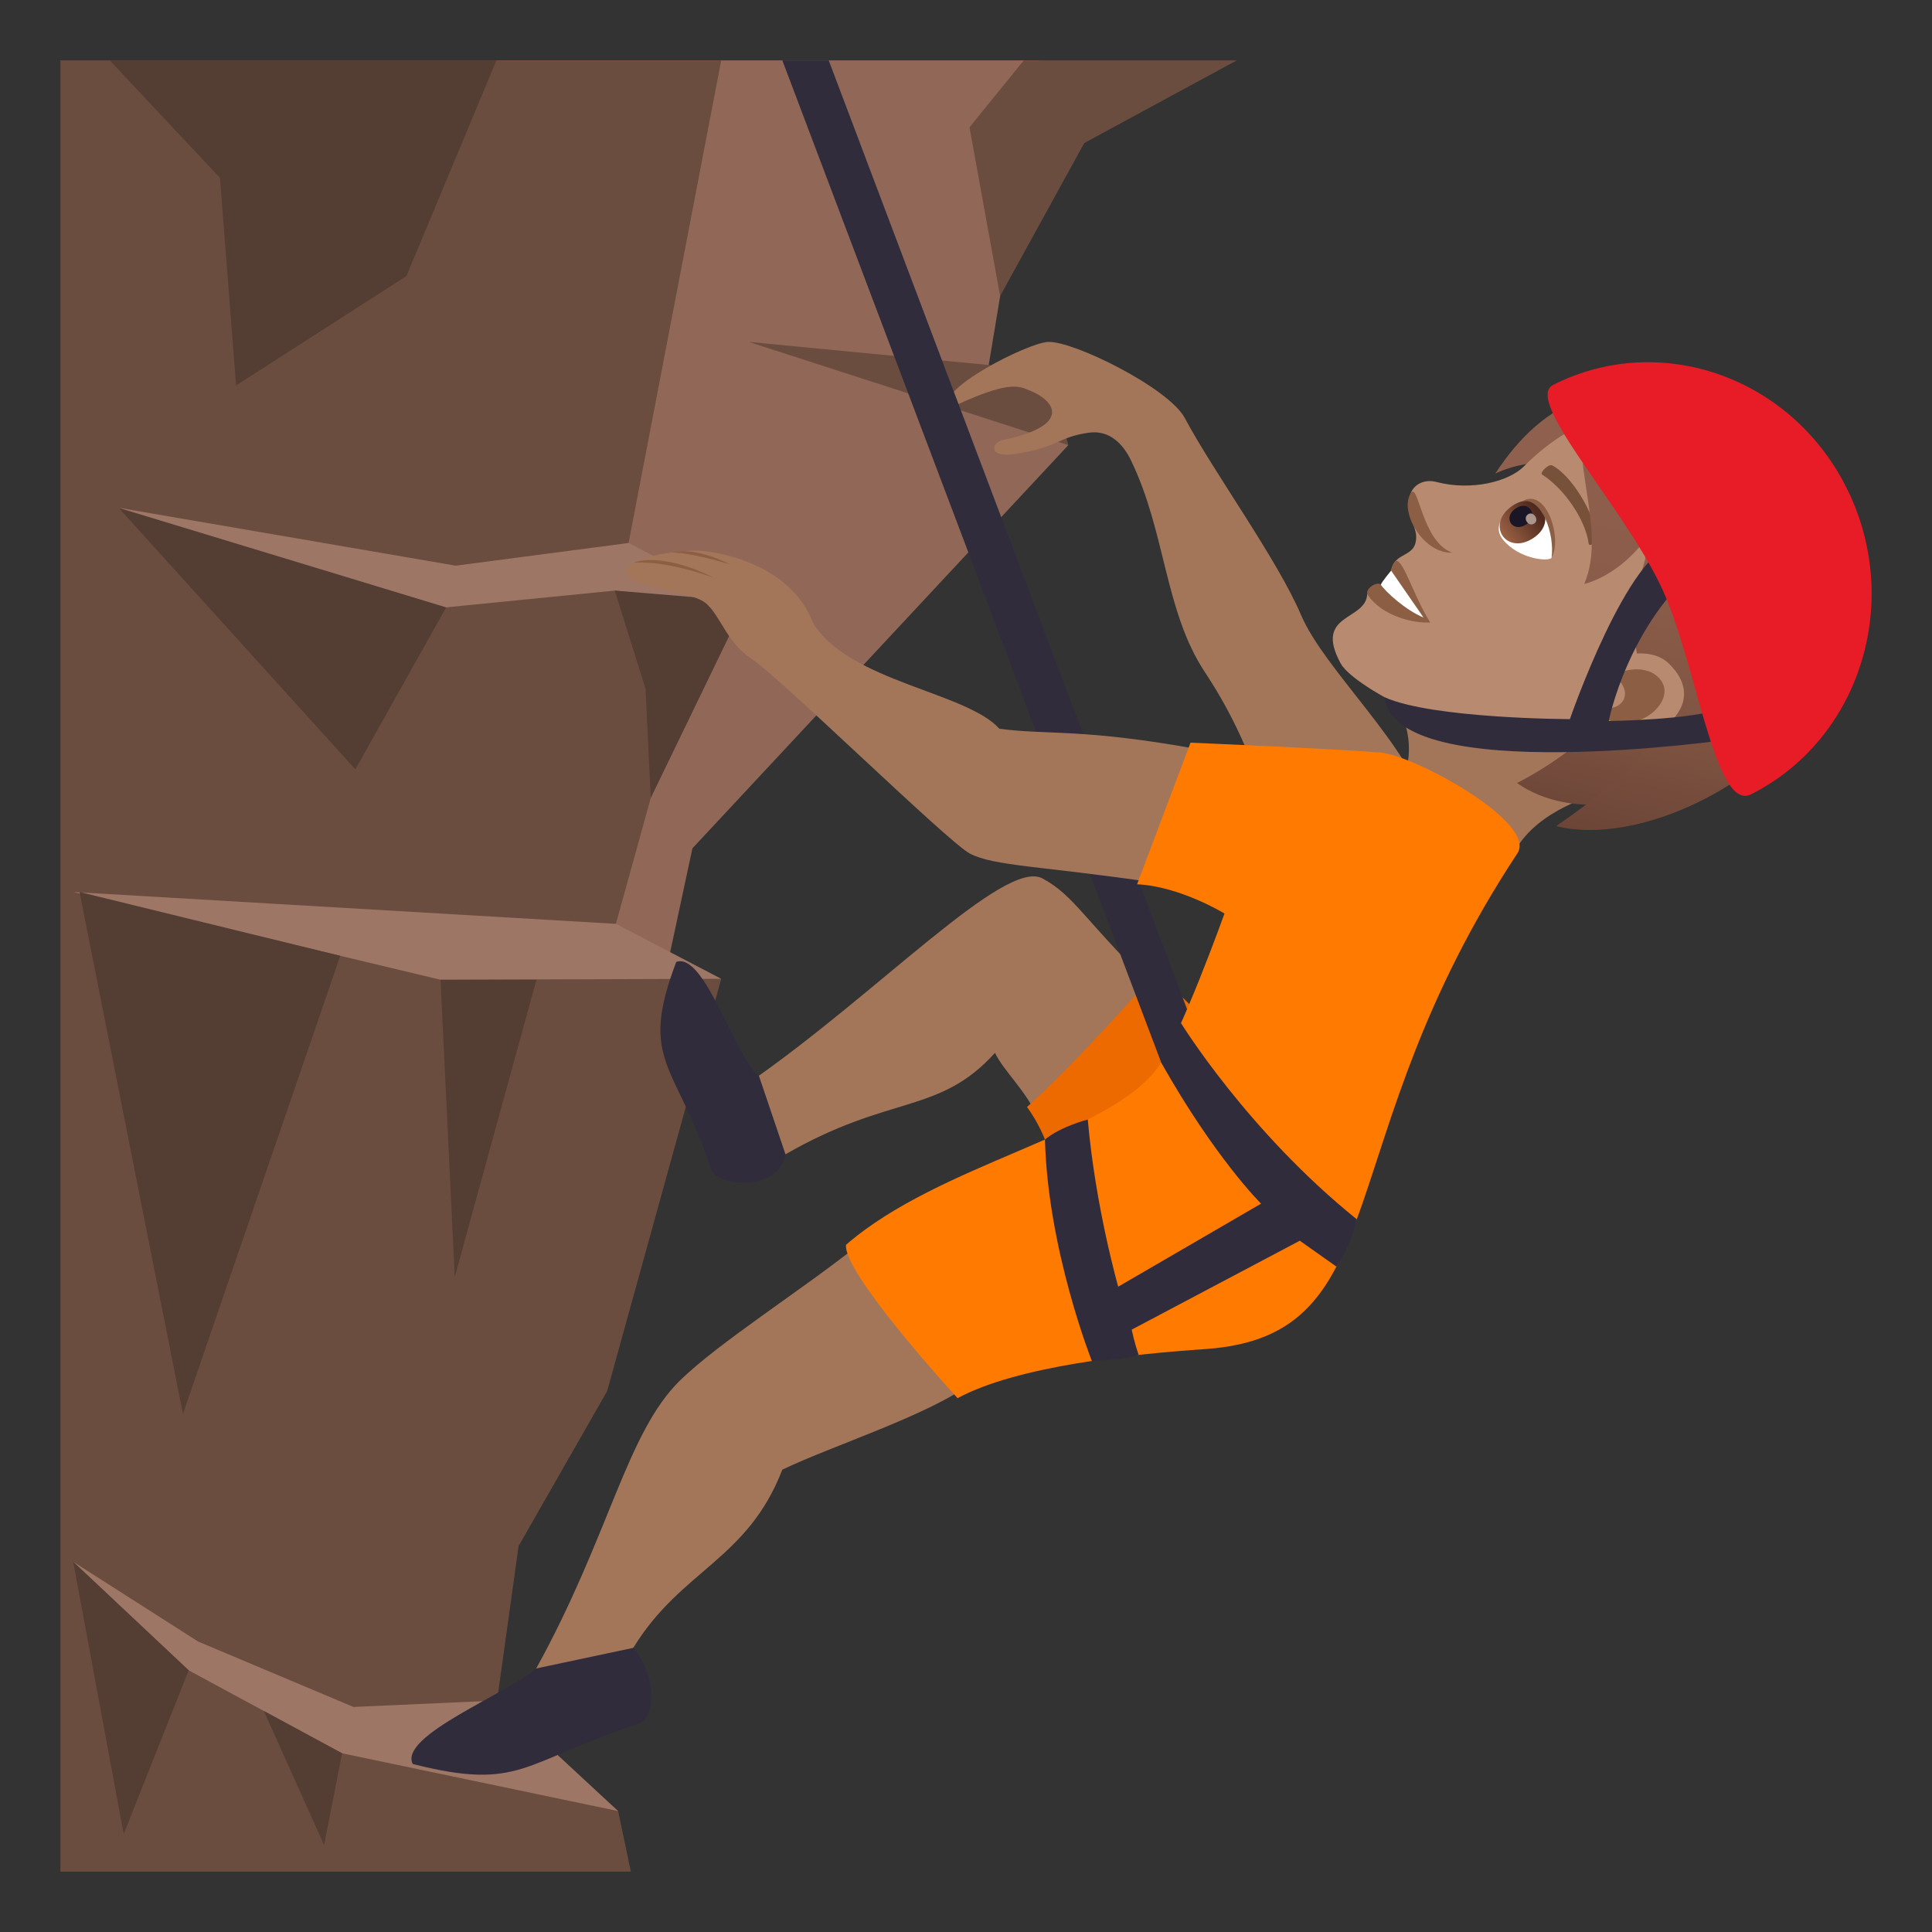 <?xml version="1.0" encoding="utf-8"?>
<!-- Generator: Adobe Illustrator 15.0.0, SVG Export Plug-In . SVG Version: 6.00 Build 0)  -->
<!DOCTYPE svg PUBLIC "-//W3C//DTD SVG 1.1//EN" "http://www.w3.org/Graphics/SVG/1.1/DTD/svg11.dtd">
<svg version="1.1" id="Layer_1" xmlns:x="http://ns.adobe.com/Extensibility/1.0/" xmlns:i="http://ns.adobe.com/AdobeIllustrator/10.0/" xmlns:graph="http://ns.adobe.com/Graphs/1.0/"
	 xmlns="http://www.w3.org/2000/svg" xmlns:xlink="http://www.w3.org/1999/xlink" xmlns:a="http://ns.adobe.com/AdobeSVGViewerExtensions/3.0/"
	 x="0px" y="0px" width="64px" height="64px" viewBox="0 0 64 64" enable-background="new 0 0 64 64" xml:space="preserve">
<rect x="0" y="0" width="64" height="64" fill="#333333" stroke="none"/>
<path fill="#A3765A" d="M45.724,22.905c1.162,0.672,1.055,2.462,0.732,2.783c-1.051,1.045,2.85,3.701,3.885,2.248
	c0.898-1.268,2.738-1.667,2.738-1.667C53.003,25.341,55.63,19.95,45.724,22.905z"/>
<path fill="#8F604D" d="M49.534,15.687c2.566-1.189,4.973,1.008,6.553-1.367C53.519,11.982,51.104,13.273,49.534,15.687z"/>
<path fill="#B88A6F" d="M58.202,15.532c-2.57-2.701-5.504-2.324-7.723-0.081c-0.502,0.507-1.744,0.815-2.885,0.517
	c-0.414-0.108-0.736,0.076-0.852,0.349c-0.227,0.531,0.158,1.097,0.17,1.436c0.025,0.754-0.707,0.483-0.83,1.151
	c-0.057,0.302,0.537,0.653-0.791,0.766c-0.027,0.908-1.787,0.63-0.883,2.301c0.477,0.879,4.277,2.654,5.551,2.568
	c1.482-0.104,2.475-0.639,2.475-0.639c2.273,1.869,4.871,1.295,6.654-0.668C61.585,20.482,59.868,17.286,58.202,15.532z"/>
<path fill="#8C5F44" d="M46.083,18.903c0.02,0.403-0.342,0.468-0.342,0.468c-0.094-0.138-0.568,0.14-0.428,0.342
	c0.488,0.713,1.547,0.944,2.063,0.906C46.665,19.469,46.329,17.9,46.083,18.903z"/>
<path fill="#FFFFFF" d="M46.083,18.903c0,0-0.314,0.374-0.342,0.468c0.154,0.224,0.814,0.84,1.414,1.084L46.083,18.903z"/>
<path fill="#8C5F44" d="M46.745,16.325c-0.418,0.594,0.387,2.021,1.363,1.983C47.108,17.952,46.985,15.98,46.745,16.325z"/>
<path id="Path_1649_" fill="#78513A" d="M52.899,17.851c-0.07-0.902-0.904-2.152-1.479-2.433c-0.119-0.065-0.426,0.243-0.336,0.302
	c0.717,0.453,1.438,1.482,1.543,2.292C52.642,18.12,52.915,17.982,52.899,17.851z"/>
<linearGradient id="SVGID_1_" gradientUnits="userSpaceOnUse" x1="-831.672" y1="-874.308" x2="-840.889" y2="-884.239" gradientTransform="matrix(0.566 0.824 -0.824 0.566 -196.122 1207.851)">
	<stop  offset="0" style="stop-color:#6B4435"/>
	<stop  offset="0.067" style="stop-color:#704839"/>
	<stop  offset="0.341" style="stop-color:#825644"/>
	<stop  offset="0.638" style="stop-color:#8C5D4B"/>
	<stop  offset="1" style="stop-color:#8F604D"/>
	<a:midPointStop  offset="0" style="stop-color:#6B4435"/>
	<a:midPointStop  offset="0.255" style="stop-color:#6B4435"/>
	<a:midPointStop  offset="1" style="stop-color:#8F604D"/>
</linearGradient>
<path fill="url(#SVGID_1_)" d="M56.454,17.651c-0.703,4.09-3.543,6.928-6.201,8.287C53.804,28.446,62.095,24.129,56.454,17.651z"/>
<linearGradient id="SVGID_2_" gradientUnits="userSpaceOnUse" x1="-830.738" y1="-874.677" x2="-840.751" y2="-885.465" gradientTransform="matrix(0.566 0.824 -0.824 0.566 -196.122 1207.851)">
	<stop  offset="0" style="stop-color:#6B4435"/>
	<stop  offset="0.067" style="stop-color:#704839"/>
	<stop  offset="0.341" style="stop-color:#825644"/>
	<stop  offset="0.638" style="stop-color:#8C5D4B"/>
	<stop  offset="1" style="stop-color:#8F604D"/>
	<a:midPointStop  offset="0" style="stop-color:#6B4435"/>
	<a:midPointStop  offset="0.255" style="stop-color:#6B4435"/>
	<a:midPointStop  offset="1" style="stop-color:#8F604D"/>
</linearGradient>
<path fill="url(#SVGID_2_)" d="M51.552,27.365c2.664,0.68,7.119-1.373,8.793-4.506c1.236-2.31,1.156-4.504-0.799-7.333
	c-1.582-2.294-4.205-3.298-5.982-2.645c-2.477,0.91-0.104,4.187-1.084,6.462c0,0,1.48-0.296,2.508-2.224
	C52.054,24.394,58.29,22.69,51.552,27.365z"/>
<path fill="#B88A6F" d="M55.269,21.968c-1.012-0.971-3.813,0.433-3.787,1.664c0.006,0.172,0.361,0.84,1.215,0.736
	c0.473-0.056,1.271,0.352,2.016-0.024C55.661,23.859,56.276,22.935,55.269,21.968z"/>
<path id="Path_1648_" fill="#8C5F44" d="M54.837,22.354c-0.297-0.22-0.816-0.263-1.379,0.002c0.979,0.831-0.201,1.573-0.959,0.759
	c-0.092,0.105-0.182,0.219-0.27,0.346c0.711,0.043,0.932,0.593,1.814,0.463C54.841,23.806,55.569,22.901,54.837,22.354z"/>
<path fill="#FFFFFF" d="M51.397,18.484c-0.154,0.129-1.1,0.017-1.607-0.604c-0.289-0.354-0.09-0.688,0.164-0.986
	C51.144,15.956,51.708,17.726,51.397,18.484z"/>
<linearGradient id="Path_1_" gradientUnits="userSpaceOnUse" x1="-841.748" y1="-876.603" x2="-841.748" y2="-878.194" gradientTransform="matrix(0.566 0.824 -0.824 0.566 -196.122 1207.851)">
	<stop  offset="0" style="stop-color:#A6694A"/>
	<stop  offset="1" style="stop-color:#4F2A1E"/>
	<a:midPointStop  offset="0" style="stop-color:#A6694A"/>
	<a:midPointStop  offset="0.5" style="stop-color:#A6694A"/>
	<a:midPointStop  offset="1" style="stop-color:#4F2A1E"/>
</linearGradient>
<path id="Path_1647_" fill="url(#Path_1_)" d="M50.095,16.759c-0.906,0.621-0.184,1.672,0.721,1.05
	C51.657,17.229,50.937,16.179,50.095,16.759z"/>
<path id="Path_1646_" fill="#1A1626" d="M50.212,16.84c-0.455,0.31-0.094,0.835,0.359,0.524
	C50.993,17.073,50.632,16.55,50.212,16.84z"/>
<path id="Path_1645_" fill="#AB968C" d="M50.616,17.038c-0.188,0.131,0.021,0.433,0.209,0.304
	C51.003,17.22,50.794,16.917,50.616,17.038z"/>
<path fill="#8C5F44" d="M51.397,18.484c0.371-0.671-0.184-2.361-0.975-1.874C51.071,16.456,51.509,17.69,51.397,18.484z"/>
<path fill="#302C3B" d="M57.376,24.484c0,0-0.031-1.127-0.281-1.03c-1.043,0.401-3.803,0.43-3.803,0.43s0.625-3.218,3.09-5.219
	c0.211-0.172-0.564-0.732-0.832-0.691c-1.617,0.248-3.545,5.848-3.545,5.848s-4.529-0.01-6.133-0.722
	C46.204,26.099,57.376,24.484,57.376,24.484z"/>
<polygon fill="#916858" points="32.683,12.51 34.427,2.001 15.513,2.001 20.775,38.193 22.937,28.102 35.39,14.745 "/>
<polygon fill="#6B4D40" points="23.892,2.001 20.775,18.241 23.492,19.457 20.175,31.424 23.892,32.424 20.113,46.082 
	17.179,51.215 16.445,56.486 20.476,59.994 20.898,62 2,62 2,2.001 "/>
<polygon fill="#9E7666" points="2.425,51.736 6.564,54.379 11.708,56.545 16.523,56.33 20.476,59.994 11.332,58.08 6.251,55.332 "/>
<polygon fill="#9E7666" points="14.593,32.455 2.425,29.549 20.404,30.604 23.892,32.424 "/>
<polygon fill="#543D32" points="11.271,31.662 6.06,46.84 2.634,29.548 "/>
<polygon fill="#543D32" points="17.771,32.455 15.064,42.303 14.593,32.455 "/>
<polygon fill="#543D32" points="6.251,55.332 4.097,60.756 2.425,51.736 "/>
<polygon fill="#543D32" points="11.332,58.08 10.736,61.123 8.742,56.68 "/>
<polygon fill="#543D32" points="3.929,16.821 11.771,25.487 14.781,20.119 "/>
<polygon fill="#543D32" points="3.636,2.001 7.287,5.893 7.82,12.769 13.464,9.144 16.445,2.001 "/>
<polygon fill="#9E7666" points="3.929,16.821 15.095,18.739 20.824,17.987 24.798,20.061 20.365,19.564 14.781,20.119 "/>
<polygon fill="#6B4D40" points="24.798,11.325 34.749,12.283 35.39,14.745 "/>
<polygon fill="#543D32" points="21.384,22.814 20.365,19.564 24.708,19.924 21.558,26.433 "/>
<polygon fill="#6B4D40" points="33.913,2.001 40.97,2 35.919,4.737 33.13,9.808 32.115,4.217 "/>
<path fill="#A3765A" d="M34.54,29.102c-1.252-0.689-5.464,3.814-9.74,6.771c-0.258,0.178,0.951,2.523,1.221,2.365
	c3.447-1.992,5.086-1.309,6.939-3.361c0.281,0.594,1.035,1.26,1.414,2.133c0.264,0.602,4.73-3.398,4.219-3.896
	C35.862,30.455,35.64,29.706,34.54,29.102z"/>
<path fill="#A3765A" d="M43.101,20.378c-0.789-1.853-2.887-4.721-3.855-6.533c-0.527-0.988-3.682-2.555-4.527-2.519
	c-0.676,0.032-3.761,1.585-3.333,2.229c2.035-0.98,2.359-0.76,2.691-0.633c0.855,0.326,1.492,1.158-0.85,1.654
	c-0.406,0.088-0.5,0.607,0.412,0.46c1.461-0.233,1.396-0.556,2.43-0.702c0.701-0.099,1.145,0.395,1.396,0.917
	c1.156,2.383,1.109,4.995,2.453,7.022c2.115,3.193,1.684,4.969,3.957,6.308c0.482,0.281,3.529-1.201,3.408-1.685
	C46.745,24.746,43.886,22.212,43.101,20.378z"/>
<path fill="#302C3B" d="M25.14,35.637c-0.818-0.656-1.797-4.108-2.738-3.772c-1.262,3.312,0,3.351,1.164,6.896
	c0.172,0.525,2.244,0.748,2.455-0.521L25.14,35.637z"/>
<path fill="#ED6A00" d="M40.015,34.156c-0.229-0.77-1.77-1.891-1.77-1.891s-2.568,2.922-4.225,4.406c0,0,0.871,1.127,0.887,2.406
	C34.935,41.258,40.646,36.293,40.015,34.156z"/>
<path fill="#302C3B" d="M39.255,37.283L25.916,2.001h1.537l13.419,35.534C40.829,37.66,38.638,39.201,39.255,37.283z"/>
<path fill="#A3765A" d="M39.733,24.827c-3.871-0.707-5.035-0.473-6.627-0.686c-1.087-1.213-4.91-1.547-6.154-3.465
	c-0.77-2.084-3.338-2.385-3.611-2.42c-0.613-0.08-2.539,0.164-2.592,0.641c-0.068,0.616,2.084,0.629,2.631,1.084
	c0.492,0.413,0.676,1.29,1.531,1.854c0.938,0.617,6.49,6.057,7.213,6.438c0.801,0.424,2.435,0.419,6.105,0.961
	C38.94,29.34,40.438,24.956,39.733,24.827z"/>
<path fill="#A3765A" d="M17.763,55.27c2.432-4.41,2.986-7.797,4.76-9.537c1.273-1.248,4.027-2.992,5.857-4.449
	c0.596-0.475,4.447,4.035,3.842,4.502c-1.383,1.068-4.672,2.111-6.307,2.898c-1.158,3-3.348,3.311-4.936,5.902
	C20.804,54.873,17.593,55.578,17.763,55.27z"/>
<path fill="#302C3B" d="M17.763,55.27c-0.98,0.848-4.555,2.23-4.092,3.164c3.588,0.908,3.617-0.066,7.475-1.326
	c0.549-0.18,0.662-1.5-0.166-2.521L17.763,55.27z"/>
<path fill="#FF7A00" d="M39.438,24.602l-1.771,4.691c1.422,0.066,2.896,0.969,2.896,0.969s-1.469,4.092-2.219,5.113
	c-1.625,2.219-7.226,3.172-10.318,5.861c-0.109,0.943,3.695,5.08,3.695,5.08c1.962-1.061,5.753-1.459,8.214-1.627
	c6.381-0.438,3.994-6.83,10.332-16.423c0.662-1.006-3.396-3.25-4.559-3.339C44.03,24.796,39.438,24.602,39.438,24.602z"/>
<path fill="#E81C27" d="M61.218,16.26c-1.811-3.746-6.184-5.319-9.766-3.511c-0.986,0.497,2.234,3.91,3.547,6.625
	c1.195,2.476,1.793,7.551,3.008,6.938C61.589,24.507,63.028,20.005,61.218,16.26z"/>
<path fill="#302C3B" d="M39.122,33.891c0,0,2.211,3.592,5.824,6.5c-0.176,0.857-0.674,1.568-0.674,1.568L43.058,41.1l-5.568,2.945
	c0,0,0.084,0.432,0.232,0.84c-0.779,0.199-1.553,0.199-1.553,0.199s-1.461-3.68-1.553-7.336c0.529-0.438,1.418-0.662,1.418-0.662
	c0.252,2.896,1.008,5.537,1.008,5.537l4.732-2.75c0,0-1.52-1.5-3.311-4.678C38.716,34.307,39.122,33.891,39.122,33.891z"/>
<path fill="#8C5F44" d="M23.646,19.138c-1.797-0.896-2.668-0.495-2.668-0.495S21.88,18.513,23.646,19.138z"/>
<path fill="#8C5F44" d="M24.208,18.708c-1.281-0.648-1.965-0.406-1.965-0.406S22.833,18.278,24.208,18.708z"/>
</svg>
